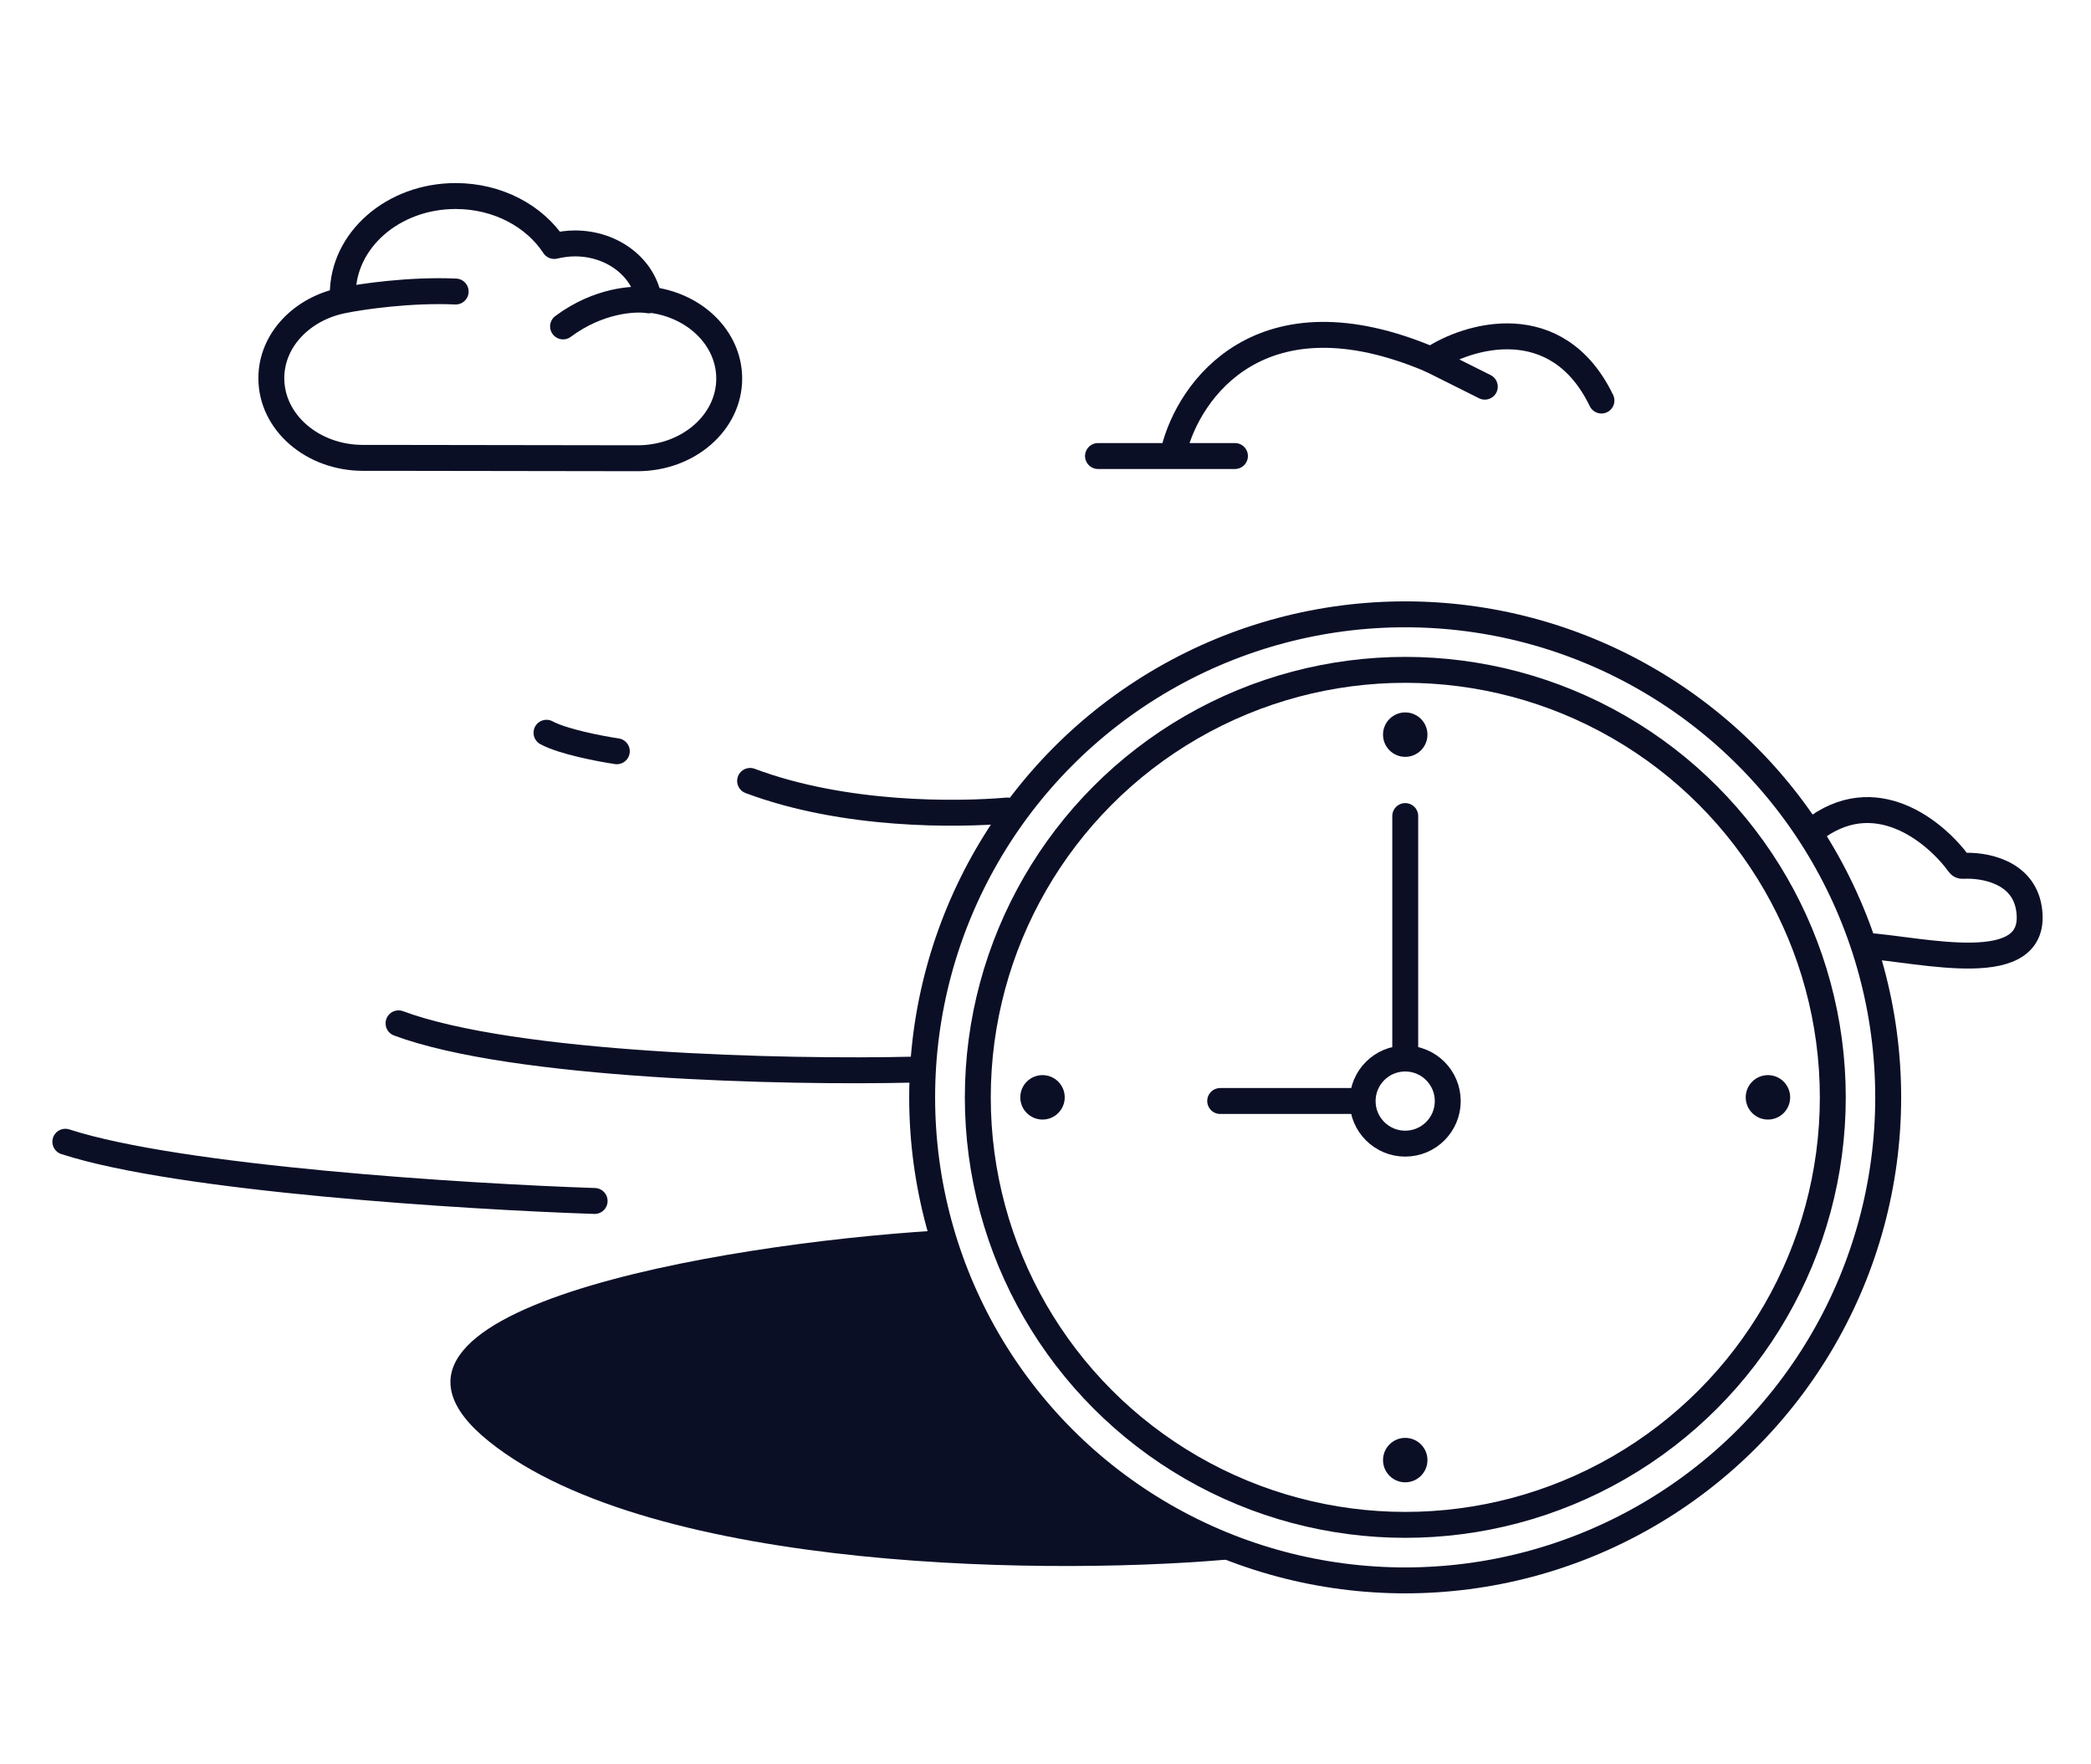 <svg width="96" height="81" viewBox="0 0 96 81" fill="none" xmlns="http://www.w3.org/2000/svg">
<path d="M22.456 66.182C14.945 60.16 33.081 57.118 42.884 56.504C42.964 56.499 43.033 56.552 43.056 56.628C45.973 66.558 53.568 70.576 57.037 71.535C48.795 72.356 30 72.232 22.456 66.182Z" fill="#0B0F26"/>
<circle cx="64.519" cy="50.38" r="19.627" stroke="#0B0F26" stroke-width="1.19"/>
<circle cx="64.513" cy="50.38" r="22.176" stroke="#0B0F26" stroke-width="1.19"/>
<circle cx="64.516" cy="33.727" r="1.02" fill="#0B0F26"/>
<circle cx="64.516" cy="67.033" r="1.02" fill="#0B0F26"/>
<circle cx="81.168" cy="50.379" r="1.02" fill="#0B0F26"/>
<circle cx="47.863" cy="50.379" r="1.02" fill="#0B0F26"/>
<circle cx="64.514" cy="50.551" r="1.954" stroke="#0B0F26" stroke-width="1.19"/>
<path d="M56.02 50.547H62.477" stroke="#0B0F26" stroke-width="1.19" stroke-linecap="round"/>
<path d="M28.319 34.49C27.554 34.377 25.837 34.048 25.09 33.641" stroke="#0B0F26" stroke-width="1.19" stroke-linecap="round"/>
<path d="M46.248 37.211C43.954 37.409 38.788 37.483 34.438 35.852" stroke="#0B0F26" stroke-width="1.19" stroke-linecap="round"/>
<path d="M41.917 49.107C36.055 49.248 23.599 48.954 18.297 46.982" stroke="#0B0F26" stroke-width="1.19" stroke-linecap="round"/>
<path d="M27.3 55.137C21.381 54.939 8.234 54.117 3 52.418" stroke="#0B0F26" stroke-width="1.19" stroke-linecap="round"/>
<path d="M64.516 48.595V37.465" stroke="#0B0F26" stroke-width="1.19" stroke-linecap="round"/>
<path d="M85.59 43.413C88.224 43.583 93.662 45.027 93.152 41.713C92.889 40.006 91.072 39.694 90.106 39.752C90.045 39.755 89.987 39.729 89.952 39.68C88.858 38.175 86.071 35.873 83.199 38.144" stroke="#0B0F26" stroke-width="1.19" stroke-linecap="round"/>
<path d="M53.895 20.682C54.574 17.906 57.888 13.188 65.705 16.519L68.169 17.752" stroke="#0B0F26" stroke-width="1.19" stroke-linecap="round"/>
<path d="M65.707 16.52C67.378 15.387 71.485 14.175 73.524 18.389" stroke="#0B0F26" stroke-width="1.19" stroke-linecap="round"/>
<path d="M50.41 20.936H56.698" stroke="#0B0F26" stroke-width="1.19" stroke-linecap="round"/>
<path d="M29.792 13.754C29.559 12.304 28.142 11.175 26.395 11.175C26.065 11.175 25.735 11.225 25.444 11.293C24.551 9.927 22.862 9 20.921 9C18.048 9 15.738 11.023 15.738 13.501" stroke="#0B0F26" stroke-width="1.19" stroke-miterlimit="10" stroke-linecap="round" stroke-linejoin="round"/>
<path d="M29.791 13.755C31.868 13.974 33.479 15.508 33.479 17.38C33.479 19.402 31.596 21.038 29.267 21.038L17.834 21.021H16.669C14.34 21.021 12.457 19.386 12.457 17.363C12.457 15.609 13.874 14.159 15.757 13.789C16.611 13.614 18.839 13.29 20.92 13.384M29.791 13.789C29.157 13.682 27.481 13.772 25.851 14.986" stroke="#0B0F26" stroke-width="1.19" stroke-miterlimit="10" stroke-linecap="round" stroke-linejoin="round"/>
</svg>
